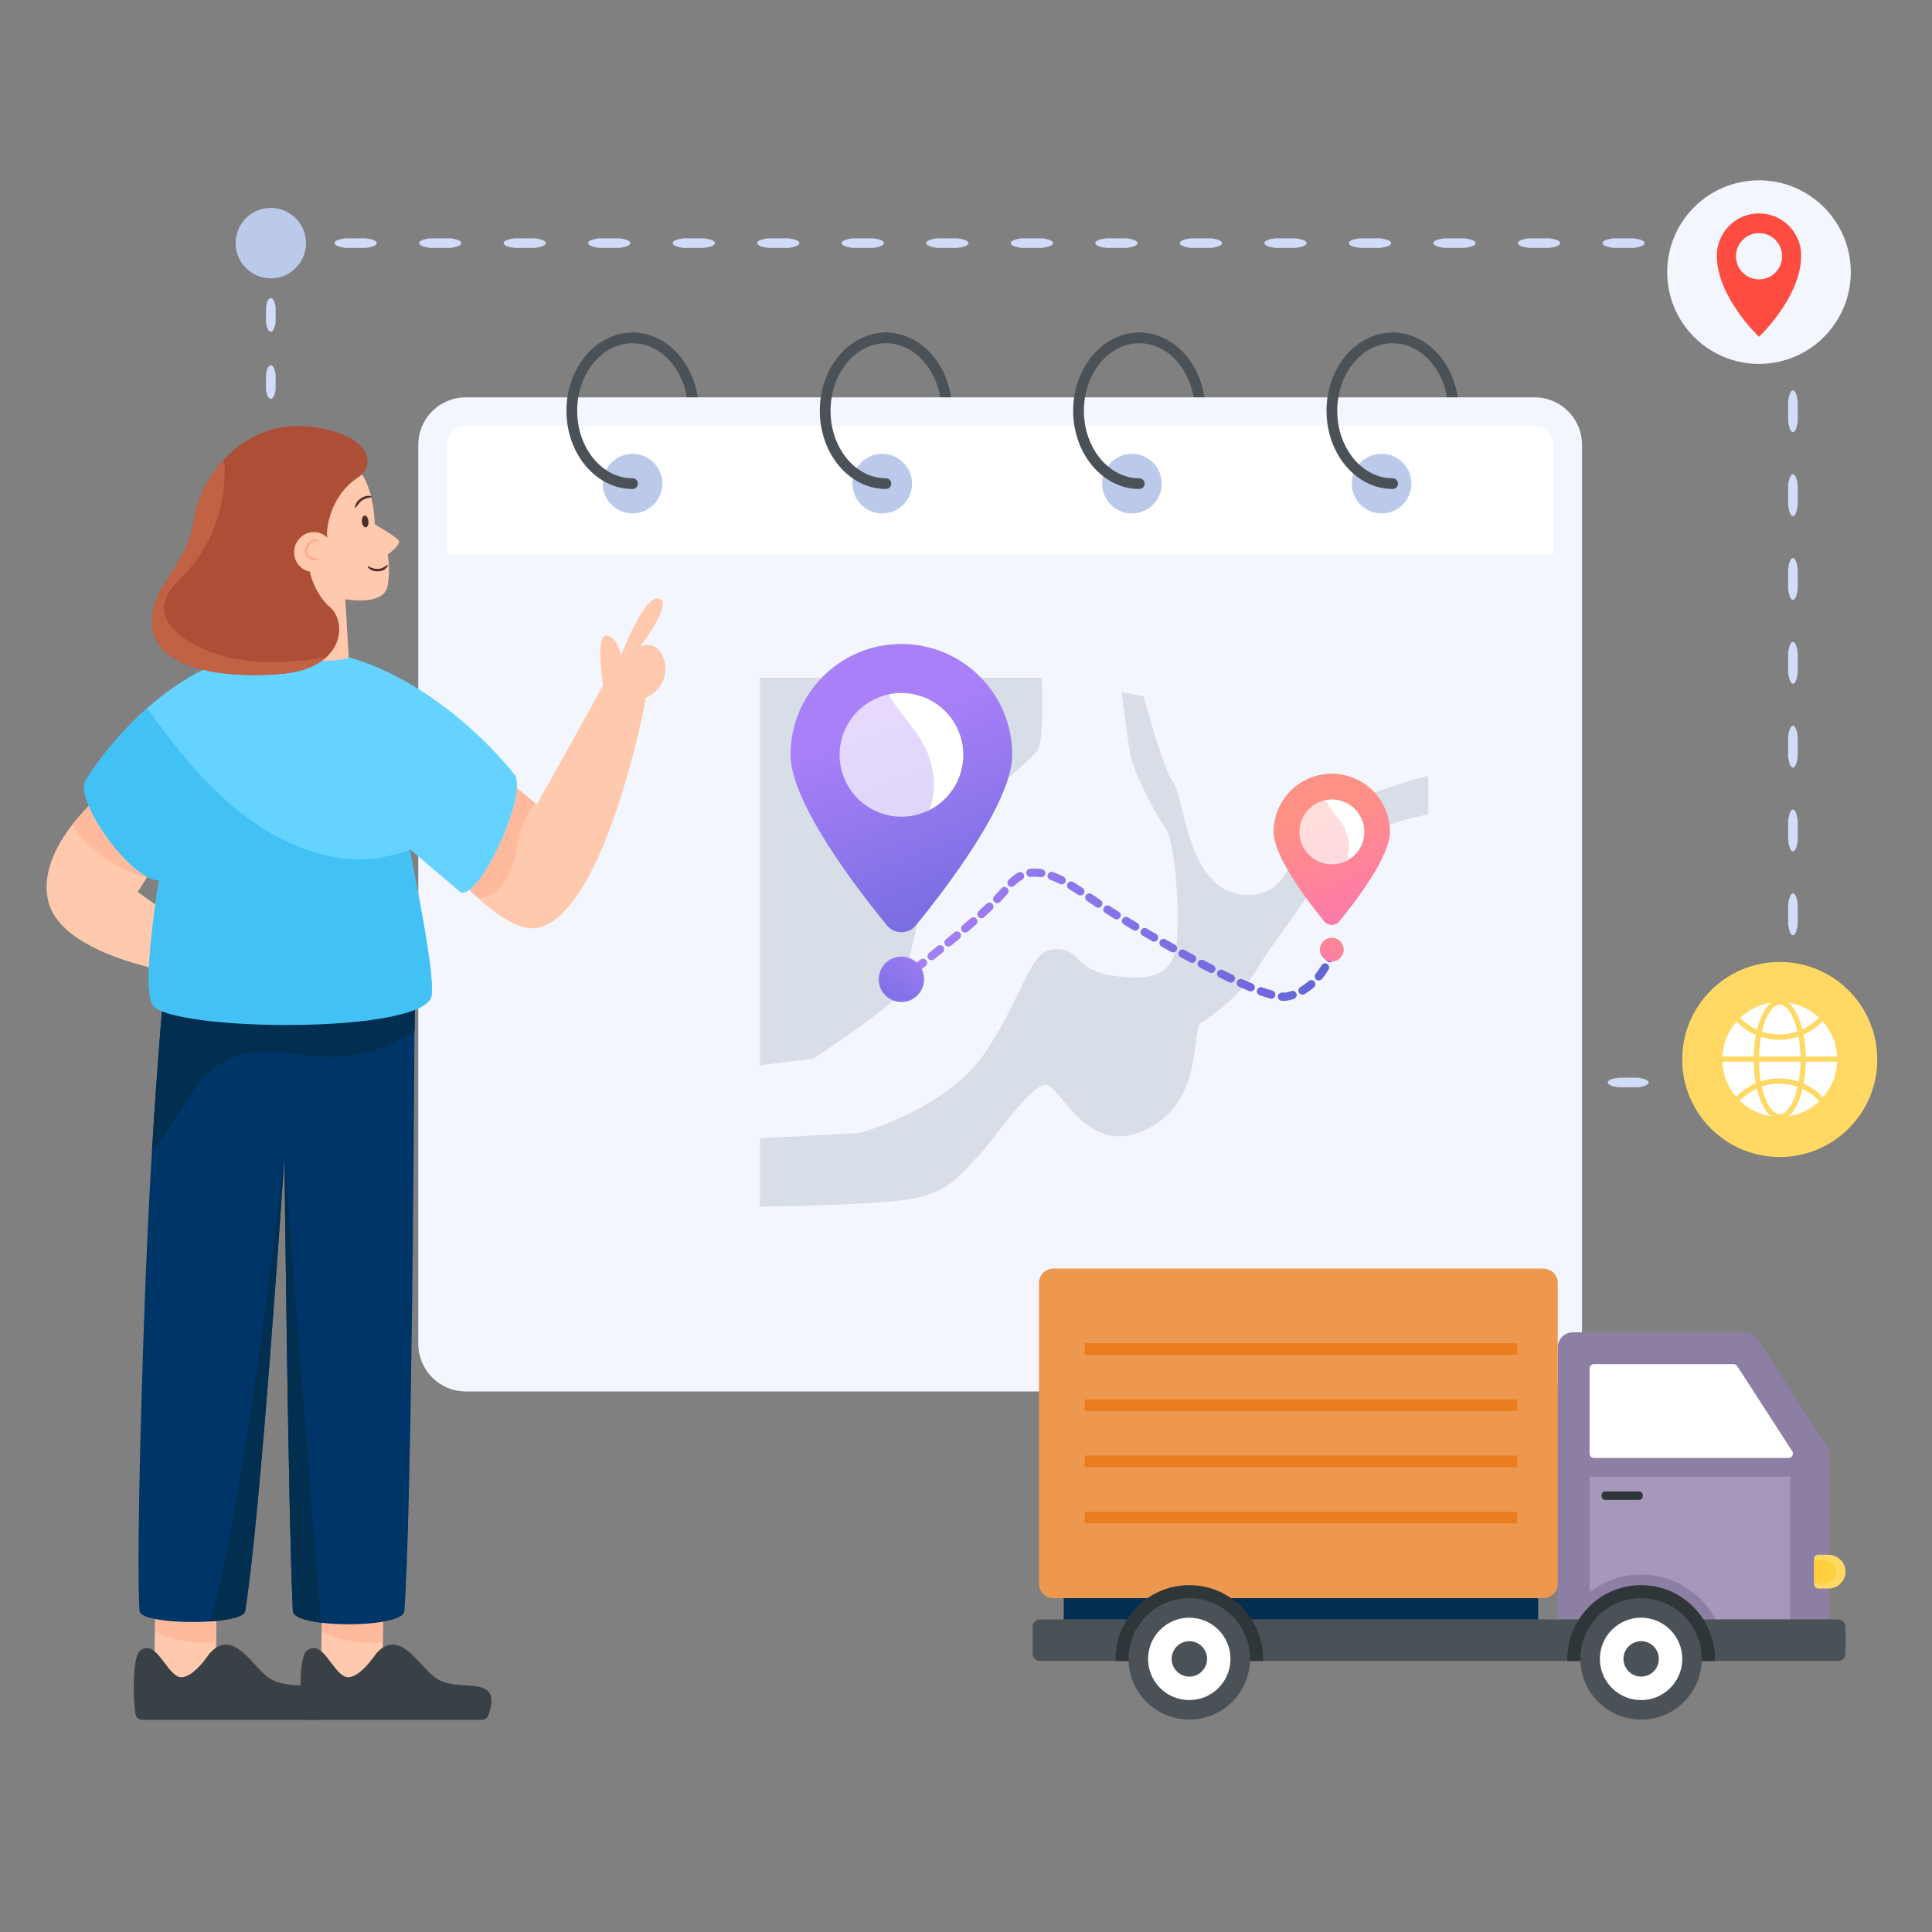 <svg width="150" height="150" viewBox="0 0 150 150" fill="none" xmlns="http://www.w3.org/2000/svg">
<rect x="0" y="0" width="150" height="150" fill="#808080" stroke="none"/>
<path d="M121.644 84.048C121.644 84.208 121.495 84.352 121.194 84.418H120.429C120.128 84.352 119.979 84.208 119.979 84.044C119.979 83.881 120.128 83.741 120.429 83.671H121.194C121.495 83.741 121.644 83.881 121.644 84.048Z" fill="#D1DCF8"/>
<path d="M128.002 84.048C128.002 84.208 127.717 84.352 127.142 84.418H125.682C125.107 84.352 124.823 84.208 124.823 84.044C124.823 83.881 125.107 83.741 125.682 83.671H127.142C127.717 83.741 128.002 83.881 128.002 84.048Z" fill="#D1DCF8"/>
<path d="M134.359 84.048C134.359 84.208 134.075 84.352 133.5 84.418H132.039C131.464 84.352 131.18 84.208 131.18 84.044C131.18 83.881 131.464 83.741 132.039 83.671H133.5C134.075 83.741 134.359 83.881 134.359 84.048Z" fill="#D1DCF8"/>
<path d="M139.207 82.379C139.366 82.379 139.51 82.677 139.577 83.279V84.418H138.437C137.835 84.352 137.537 84.208 137.537 84.045C137.537 83.881 137.835 83.741 138.437 83.671H138.83V83.279C138.9 82.677 139.04 82.379 139.207 82.379Z" fill="#D1DCF8"/>
<path d="M139.207 75.869C139.366 75.869 139.51 76.16 139.577 76.749V78.245C139.51 78.833 139.366 79.124 139.203 79.124C139.04 79.124 138.9 78.833 138.83 78.245V76.749C138.9 76.16 139.04 75.869 139.207 75.869Z" fill="#D1DCF8"/>
<path d="M139.207 69.36C139.366 69.36 139.51 69.651 139.577 70.24V71.736C139.51 72.324 139.366 72.615 139.203 72.615C139.04 72.615 138.9 72.324 138.83 71.736V70.24C138.9 69.651 139.04 69.36 139.207 69.36Z" fill="#D1DCF8"/>
<path d="M139.207 62.851C139.366 62.851 139.51 63.142 139.577 63.73V65.226C139.51 65.814 139.366 66.105 139.203 66.105C139.04 66.105 138.9 65.814 138.83 65.226V63.73C138.9 63.142 139.04 62.851 139.207 62.851Z" fill="#D1DCF8"/>
<path d="M139.207 56.342C139.366 56.342 139.51 56.633 139.577 57.221V58.717C139.51 59.305 139.366 59.596 139.203 59.596C139.04 59.596 138.9 59.305 138.83 58.717V57.221C138.9 56.633 139.04 56.342 139.207 56.342Z" fill="#D1DCF8"/>
<path d="M139.207 49.833C139.366 49.833 139.51 50.124 139.577 50.712V52.208C139.51 52.796 139.366 53.087 139.203 53.087C139.04 53.087 138.9 52.796 138.83 52.208V50.712C138.9 50.124 139.04 49.833 139.207 49.833Z" fill="#D1DCF8"/>
<path d="M139.207 43.323C139.366 43.323 139.51 43.614 139.577 44.203V45.699C139.51 46.287 139.366 46.578 139.203 46.578C139.04 46.578 138.9 46.287 138.83 45.699V44.203C138.9 43.614 139.04 43.323 139.207 43.323Z" fill="#D1DCF8"/>
<path d="M139.207 36.814C139.366 36.814 139.51 37.105 139.577 37.694V39.19C139.51 39.778 139.366 40.069 139.203 40.069C139.04 40.069 138.9 39.778 138.83 39.19V37.694C138.9 37.105 139.04 36.814 139.207 36.814Z" fill="#D1DCF8"/>
<path d="M139.207 30.305C139.366 30.305 139.51 30.596 139.577 31.184V32.68C139.51 33.268 139.366 33.559 139.203 33.559C139.04 33.559 138.9 33.268 138.83 32.68V31.184C138.9 30.596 139.04 30.305 139.207 30.305Z" fill="#D1DCF8"/>
<path d="M139.207 23.796C139.366 23.796 139.51 24.087 139.577 24.675V26.171C139.51 26.759 139.366 27.05 139.203 27.05C139.04 27.05 138.9 26.759 138.83 26.171V24.675C138.9 24.087 139.04 23.796 139.207 23.796Z" fill="#D1DCF8"/>
<path d="M137.537 18.871C137.537 18.712 137.835 18.568 138.438 18.502H139.577V19.641C139.51 20.243 139.366 20.541 139.203 20.541C139.04 20.541 138.9 20.243 138.83 19.641V19.249H138.438C137.835 19.179 137.537 19.039 137.537 18.871Z" fill="#D1DCF8"/>
<path d="M130.975 18.871C130.975 18.712 131.268 18.568 131.862 18.502H133.37C133.963 18.568 134.256 18.712 134.256 18.875C134.256 19.039 133.963 19.179 133.37 19.249H131.862C131.268 19.179 130.975 19.039 130.975 18.871Z" fill="#D1DCF8"/>
<path d="M124.412 18.871C124.412 18.712 124.706 18.568 125.299 18.502H126.807C127.4 18.568 127.694 18.712 127.694 18.875C127.694 19.039 127.4 19.179 126.807 19.249H125.299C124.706 19.179 124.412 19.039 124.412 18.871Z" fill="#D1DCF8"/>
<path d="M117.85 18.871C117.85 18.712 118.143 18.568 118.737 18.502H120.245C120.838 18.568 121.131 18.712 121.131 18.875C121.131 19.039 120.838 19.179 120.245 19.249H118.737C118.143 19.179 117.85 19.039 117.85 18.871Z" fill="#D1DCF8"/>
<path d="M111.287 18.871C111.287 18.712 111.581 18.568 112.174 18.502H113.682C114.275 18.568 114.568 18.712 114.568 18.875C114.568 19.039 114.275 19.179 113.682 19.249H112.174C111.581 19.179 111.287 19.039 111.287 18.871Z" fill="#D1DCF8"/>
<path d="M104.724 18.871C104.724 18.712 105.018 18.568 105.611 18.502H107.119C107.712 18.568 108.006 18.712 108.006 18.875C108.006 19.039 107.712 19.179 107.119 19.249H105.611C105.018 19.179 104.724 19.039 104.724 18.871Z" fill="#D1DCF8"/>
<path d="M98.162 18.871C98.162 18.712 98.455 18.568 99.049 18.502H100.557C101.15 18.568 101.443 18.712 101.443 18.875C101.443 19.039 101.15 19.179 100.557 19.249H99.049C98.455 19.179 98.162 19.039 98.162 18.871Z" fill="#D1DCF8"/>
<path d="M91.599 18.871C91.599 18.712 91.893 18.568 92.486 18.502H93.994C94.587 18.568 94.881 18.712 94.881 18.875C94.881 19.039 94.587 19.179 93.994 19.249H92.486C91.893 19.179 91.599 19.039 91.599 18.871Z" fill="#D1DCF8"/>
<path d="M85.037 18.871C85.037 18.712 85.33 18.568 85.924 18.502H87.432C88.025 18.568 88.318 18.712 88.318 18.875C88.318 19.039 88.025 19.179 87.432 19.249H85.924C85.33 19.179 85.037 19.039 85.037 18.871Z" fill="#D1DCF8"/>
<path d="M78.474 18.871C78.474 18.712 78.767 18.568 79.361 18.502H80.869C81.462 18.568 81.755 18.712 81.755 18.875C81.755 19.039 81.462 19.179 80.869 19.249H79.361C78.767 19.179 78.474 19.039 78.474 18.871Z" fill="#D1DCF8"/>
<path d="M71.911 18.871C71.911 18.712 72.205 18.568 72.798 18.502H74.306C74.899 18.568 75.193 18.712 75.193 18.875C75.193 19.039 74.899 19.179 74.306 19.249H72.798C72.205 19.179 71.911 19.039 71.911 18.871Z" fill="#D1DCF8"/>
<path d="M65.349 18.871C65.349 18.712 65.642 18.568 66.236 18.502H67.744C68.337 18.568 68.63 18.712 68.63 18.875C68.63 19.039 68.337 19.179 67.744 19.249H66.236C65.642 19.179 65.349 19.039 65.349 18.871Z" fill="#D1DCF8"/>
<path d="M58.786 18.871C58.786 18.712 59.08 18.568 59.673 18.502H61.181C61.774 18.568 62.068 18.712 62.068 18.875C62.068 19.039 61.774 19.179 61.181 19.249H59.673C59.08 19.179 58.786 19.039 58.786 18.871Z" fill="#D1DCF8"/>
<path d="M52.224 18.871C52.224 18.712 52.517 18.568 53.111 18.502H54.619C55.211 18.568 55.505 18.712 55.505 18.875C55.505 19.039 55.211 19.179 54.619 19.249H53.111C52.517 19.179 52.224 19.039 52.224 18.871Z" fill="#D1DCF8"/>
<path d="M45.661 18.871C45.661 18.712 45.954 18.568 46.548 18.502H48.056C48.649 18.568 48.942 18.712 48.942 18.875C48.942 19.039 48.649 19.179 48.056 19.249H46.548C45.954 19.179 45.661 19.039 45.661 18.871Z" fill="#D1DCF8"/>
<path d="M39.098 18.871C39.098 18.712 39.392 18.568 39.985 18.502H41.493C42.086 18.568 42.38 18.712 42.38 18.875C42.38 19.039 42.086 19.179 41.493 19.249H39.985C39.392 19.179 39.098 19.039 39.098 18.871Z" fill="#D1DCF8"/>
<path d="M32.536 18.871C32.536 18.712 32.829 18.568 33.423 18.502H34.931C35.524 18.568 35.817 18.712 35.817 18.875C35.817 19.039 35.524 19.179 34.931 19.249H33.423C32.829 19.179 32.536 19.039 32.536 18.871Z" fill="#D1DCF8"/>
<path d="M25.973 18.871C25.973 18.712 26.267 18.568 26.86 18.502H28.368C28.961 18.568 29.255 18.712 29.255 18.875C29.255 19.039 28.961 19.179 28.368 19.249H26.86C26.267 19.179 25.973 19.039 25.973 18.871Z" fill="#D1DCF8"/>
<path d="M21.022 20.541C20.863 20.541 20.719 20.243 20.653 19.641V18.502H21.792C22.394 18.568 22.692 18.712 22.692 18.875C22.692 19.039 22.394 19.179 21.792 19.249H21.4V19.641C21.33 20.243 21.19 20.541 21.022 20.541Z" fill="#D1DCF8"/>
<path d="M21.022 25.753C20.863 25.753 20.719 25.52 20.653 25.048V23.851C20.719 23.38 20.863 23.147 21.026 23.147C21.19 23.147 21.33 23.38 21.4 23.851V25.048C21.33 25.52 21.189 25.753 21.022 25.753Z" fill="#D1DCF8"/>
<path d="M21.022 30.965C20.863 30.965 20.719 30.732 20.653 30.26V29.063C20.719 28.592 20.863 28.359 21.026 28.359C21.19 28.359 21.33 28.592 21.4 29.063V30.26C21.33 30.732 21.189 30.965 21.022 30.965Z" fill="#D1DCF8"/>
<path d="M21.022 35.236C20.863 35.236 20.719 35.087 20.653 34.786V34.02C20.719 33.719 20.863 33.57 21.026 33.57C21.19 33.57 21.33 33.719 21.4 34.02V34.786C21.33 35.087 21.189 35.236 21.022 35.236Z" fill="#D1DCF8"/>
<path d="M53.828 32.308C53.598 32.308 53.412 32.121 53.412 31.891C53.412 29.001 51.483 26.65 49.112 26.65C48.882 26.65 48.695 26.463 48.695 26.233C48.695 26.003 48.882 25.817 49.112 25.817C51.942 25.817 54.245 28.542 54.245 31.891C54.245 32.121 54.058 32.308 53.828 32.308Z" fill="#4A5258"/>
<path d="M73.499 32.308C73.269 32.308 73.082 32.121 73.082 31.891C73.082 29.001 71.153 26.65 68.782 26.65C68.552 26.65 68.366 26.463 68.366 26.233C68.366 26.003 68.552 25.817 68.782 25.817C71.612 25.817 73.915 28.542 73.915 31.891C73.915 32.121 73.729 32.308 73.499 32.308Z" fill="#4A5258"/>
<path d="M93.169 32.308C92.939 32.308 92.753 32.121 92.753 31.891C92.753 29.001 90.824 26.65 88.453 26.65C88.223 26.65 88.036 26.463 88.036 26.233C88.036 26.003 88.223 25.817 88.453 25.817C91.283 25.817 93.586 28.542 93.586 31.891C93.586 32.121 93.399 32.308 93.169 32.308Z" fill="#4A5258"/>
<path d="M112.84 32.308C112.61 32.308 112.423 32.121 112.423 31.891C112.423 29.001 110.494 26.65 108.123 26.65C107.893 26.65 107.707 26.463 107.707 26.233C107.707 26.003 107.893 25.817 108.123 25.817C110.953 25.817 113.256 28.542 113.256 31.891C113.256 32.121 113.069 32.308 112.84 32.308Z" fill="#4A5258"/>
<path d="M122.829 34.538V104.335C122.829 106.375 121.18 108.03 119.141 108.03H36.164C34.125 108.03 32.476 106.375 32.476 104.335V34.538C32.476 32.498 34.125 30.85 36.164 30.85H119.141C121.18 30.85 122.829 32.498 122.829 34.538Z" fill="#F3F6FD"/>
<path d="M120.631 43.023V34.538C120.631 33.716 119.962 33.048 119.141 33.048H36.164C35.343 33.048 34.675 33.716 34.675 34.538V43.023H120.631Z" fill="white"/>
<path d="M49.112 39.863C50.389 39.863 51.425 38.827 51.425 37.549C51.425 36.272 50.389 35.236 49.112 35.236C47.834 35.236 46.799 36.272 46.799 37.549C46.799 38.827 47.834 39.863 49.112 39.863Z" fill="#BBCAEA"/>
<path d="M68.497 39.863C69.775 39.863 70.811 38.827 70.811 37.549C70.811 36.272 69.775 35.236 68.497 35.236C67.22 35.236 66.184 36.272 66.184 37.549C66.184 38.827 67.22 39.863 68.497 39.863Z" fill="#BBCAEA"/>
<path d="M87.883 39.863C89.16 39.863 90.196 38.827 90.196 37.549C90.196 36.272 89.16 35.236 87.883 35.236C86.605 35.236 85.569 36.272 85.569 37.549C85.569 38.827 86.605 39.863 87.883 39.863Z" fill="#BBCAEA"/>
<path d="M107.268 39.863C108.546 39.863 109.581 38.827 109.581 37.549C109.581 36.272 108.546 35.236 107.268 35.236C105.99 35.236 104.955 36.272 104.955 37.549C104.955 38.827 105.99 39.863 107.268 39.863Z" fill="#BBCAEA"/>
<path d="M49.112 37.965C46.281 37.965 43.979 35.241 43.979 31.891C43.979 28.542 46.281 25.817 49.112 25.817C49.342 25.817 49.528 26.003 49.528 26.233C49.528 26.463 49.342 26.65 49.112 26.65C46.741 26.65 44.812 29.001 44.812 31.891C44.812 34.781 46.741 37.133 49.112 37.133C49.342 37.133 49.528 37.319 49.528 37.549C49.528 37.779 49.342 37.965 49.112 37.965Z" fill="#4A5258"/>
<path d="M68.782 37.965C65.952 37.965 63.65 35.241 63.65 31.891C63.65 28.542 65.952 25.817 68.782 25.817C69.012 25.817 69.198 26.003 69.198 26.233C69.198 26.463 69.012 26.65 68.782 26.65C66.411 26.65 64.482 29.001 64.482 31.891C64.482 34.781 66.411 37.133 68.782 37.133C69.012 37.133 69.198 37.319 69.198 37.549C69.198 37.779 69.012 37.965 68.782 37.965Z" fill="#4A5258"/>
<path d="M88.453 37.965C85.622 37.965 83.32 35.241 83.32 31.891C83.32 28.542 85.622 25.817 88.453 25.817C88.682 25.817 88.869 26.003 88.869 26.233C88.869 26.463 88.682 26.65 88.453 26.65C86.082 26.65 84.153 29.001 84.153 31.891C84.153 34.781 86.082 37.133 88.453 37.133C88.682 37.133 88.869 37.319 88.869 37.549C88.869 37.779 88.682 37.965 88.453 37.965Z" fill="#4A5258"/>
<path d="M108.123 37.965C105.293 37.965 102.991 35.241 102.991 31.891C102.991 28.542 105.293 25.817 108.123 25.817C108.353 25.817 108.539 26.003 108.539 26.233C108.539 26.463 108.353 26.65 108.123 26.65C105.752 26.65 103.823 29.001 103.823 31.891C103.823 34.781 105.752 37.133 108.123 37.133C108.353 37.133 108.539 37.319 108.539 37.549C108.539 37.779 108.353 37.965 108.123 37.965Z" fill="#4A5258"/>
<path d="M12.001 129.757L14.974 131.798L16.703 131.037C16.703 131.037 16.747 129.61 16.781 127.493C16.799 125.893 16.824 124.467 16.824 124.38C16.824 124.164 12.381 124.423 12.173 124.493C12.087 124.519 12.044 125.495 12.026 126.671C11.983 128.418 12.001 129.602 12.001 129.757Z" fill="#FEC9AC"/>
<g opacity="0.5">
<path d="M12.026 126.671C13.358 127.302 14.836 127.605 16.306 127.536C16.461 127.527 16.626 127.518 16.781 127.492C16.798 125.893 16.824 124.467 16.824 124.38C16.824 124.164 12.381 124.423 12.173 124.493C12.087 124.519 12.044 125.495 12.026 126.671Z" fill="#FFAB90"/>
</g>
<path d="M10.514 133.073C10.554 133.341 10.788 133.53 11.062 133.53H24.454C24.689 133.53 24.894 133.387 24.98 133.17C25.18 132.627 25.448 131.622 24.826 131.193C23.957 130.599 22.118 131.148 20.849 130.251C19.587 129.359 18.073 126.325 16.256 128.388C16.256 128.388 14.793 130.628 13.799 130.153C12.805 129.679 12.062 127.228 10.868 128.165C10.268 128.639 10.319 131.919 10.514 133.073Z" fill="#3A4146"/>
<path d="M24.944 129.757L27.918 131.798L29.647 131.037C29.647 131.037 29.69 129.61 29.725 127.493C29.742 125.893 29.768 124.467 29.768 124.38C29.768 124.164 25.324 124.423 25.117 124.493C25.03 124.519 24.987 125.495 24.97 126.671C24.927 128.418 24.944 129.602 24.944 129.757Z" fill="#FEC9AC"/>
<g opacity="0.5">
<path d="M24.97 126.671C26.301 127.302 27.779 127.605 29.249 127.536C29.405 127.527 29.569 127.518 29.725 127.492C29.742 125.893 29.768 124.467 29.768 124.38C29.768 124.164 25.324 124.423 25.117 124.493C25.03 124.519 24.987 125.495 24.97 126.671Z" fill="#FFAB90"/>
</g>
<path d="M23.457 133.073C23.497 133.341 23.731 133.53 24.006 133.53H37.398C37.632 133.53 37.838 133.387 37.923 133.17C38.123 132.627 38.392 131.622 37.769 131.193C36.901 130.599 35.061 131.148 33.793 130.251C32.53 129.359 31.016 126.325 29.199 128.388C29.199 128.388 27.736 130.628 26.742 130.153C25.748 129.679 25.006 127.228 23.811 128.165C23.212 128.639 23.263 131.919 23.457 133.073Z" fill="#3A4146"/>
<path d="M13.194 71.027V75.446C13.194 75.446 4.92 74.112 3.792 70.126C3.227 68.154 4.129 66.139 5.191 64.6C5.36 64.366 5.529 64.138 5.697 63.926V63.919C6.635 62.724 7.529 61.955 7.529 61.955L9.801 63.611C9.801 63.611 12.373 66.176 12.102 66.857C11.985 67.158 11.699 67.649 11.421 68.103C11.054 68.704 10.688 69.246 10.688 69.246L13.194 71.027Z" fill="#FEC9AC"/>
<g opacity="0.5">
<path d="M12.102 66.857C11.985 67.158 11.699 67.649 11.421 68.103C9.816 68.059 5.697 65.135 5.697 63.926V63.919C6.635 62.724 7.529 61.955 7.529 61.955L9.801 63.611C9.801 63.611 12.373 66.176 12.102 66.857Z" fill="#FFAB90"/>
</g>
<path d="M50.159 54.157C50.159 54.157 49.55 57.448 48.407 61.207C47 65.846 44.78 71.203 41.885 72.01C40.449 72.405 38.492 70.984 37.136 69.752C36.191 68.902 35.531 68.14 35.531 68.14L39.012 62.175L39.76 60.885C39.906 60.98 41.093 61.977 41.519 62.336C41.614 62.417 41.672 62.468 41.672 62.468C41.672 62.468 46.81 53.307 46.81 53.19C46.81 53.073 46.194 49.225 47.103 49.343C48.019 49.46 48.195 50.955 48.195 50.955C48.195 50.955 49.983 46.169 51.155 46.463C52.299 46.748 49.829 50.046 49.697 50.215C51.507 49.291 52.819 52.926 50.159 54.157Z" fill="#FEC9AC"/>
<g opacity="0.5">
<path d="M41.519 62.336C41.394 62.621 41.167 62.878 41.013 63.142C40.778 63.545 40.61 63.985 40.478 64.432C40.251 65.194 40.126 65.985 39.921 66.755C39.708 67.524 39.393 68.294 38.858 68.88C38.411 69.364 37.781 69.716 37.136 69.752C36.191 68.902 35.531 68.14 35.531 68.14L39.012 62.175L39.76 60.885C39.906 60.98 41.093 61.977 41.519 62.336Z" fill="#FFAB90"/>
</g>
<path d="M35.766 69.283L31.801 65.912C31.801 65.912 31.808 65.934 31.816 65.978C31.97 66.96 33.75 75.248 33.516 77.256C33.171 80.327 13.377 80.107 11.882 78.055C10.922 76.736 12.351 68.33 12.351 68.33C10.27 68.477 5.66 62.101 6.672 60.548C6.672 60.548 8.379 57.682 11.421 54.985C13.934 52.765 17.357 50.654 21.475 50.39C31.991 49.702 39.877 60.064 39.877 60.064C41.189 61.295 37.246 69.877 35.766 69.283Z" fill="#64D3FF"/>
<path d="M32.197 77.579C32.197 77.579 32.197 78.444 32.182 79.924C29.009 81.793 16.411 81.742 12.417 80.474C12.6 78.209 12.754 76.663 12.864 76.231C13.465 73.761 32.197 77.579 32.197 77.579Z" fill="#022E4F"/>
<path d="M32.197 77.579C32.197 77.579 32.197 78.443 32.182 79.924V80.019C32.138 87.538 31.955 117.228 31.398 125.062C31.398 126 27.492 126.308 24.927 125.985C23.666 125.831 22.736 125.516 22.736 125.062C22.377 117.433 22.084 89.905 22.084 89.905C22.084 89.905 22.084 89.927 22.076 89.964C22.076 89.971 22.076 89.971 22.076 89.978C21.974 91.283 20.244 117.623 19.035 125.062C19.035 125.509 17.804 125.787 16.301 125.89C13.919 126.044 10.834 125.773 10.834 125.062C10.534 120.958 11.149 99.615 11.802 89.311C12.007 85.933 12.227 82.855 12.417 80.473C12.601 78.209 12.754 76.663 12.864 76.23C13.465 73.761 32.197 77.579 32.197 77.579Z" fill="#003567"/>
<path d="M32.197 77.579C32.197 77.579 32.197 78.444 32.182 79.924V80.019C30.313 81.309 28.063 82.049 25.799 82.056C23.043 82.056 20.112 81.075 17.628 82.276C14.857 83.61 13.876 87.062 11.802 89.312C12.007 85.933 12.227 82.855 12.417 80.474C12.6 78.209 12.754 76.663 12.864 76.23C13.465 73.761 32.197 77.579 32.197 77.579Z" fill="#022E4F"/>
<path d="M22.076 89.978C21.973 91.283 20.244 117.624 19.035 125.062C19.035 125.509 17.803 125.787 16.301 125.89C18.888 117.697 21.871 91.312 22.076 89.978Z" fill="#022E4F"/>
<path d="M24.927 125.985C23.666 125.832 22.736 125.516 22.736 125.062C22.377 117.433 22.083 89.905 22.083 89.905C22.083 89.905 24.223 117.572 24.927 125.985Z" fill="#022E4F"/>
<path d="M27.077 51.016L26.809 46.521C26.809 46.521 29.793 47.088 30.09 45.5C30.349 44.116 30.09 43.07 30.09 43.07C30.09 43.07 31.159 42.293 30.965 41.977C30.77 41.661 29.094 40.713 29.094 40.713C29.094 40.713 29.094 35.173 25.57 35.635C22.047 36.096 21.026 42.949 21.026 42.949L21.828 46.351L21.537 51.016C21.537 51.418 27.077 51.418 27.077 51.016Z" fill="#FEC9AC"/>
<path d="M27.8 37.067C27.287 37.397 26.884 37.793 26.554 38.218C25.396 39.735 25.286 41.589 25.447 41.809C25.652 42.095 24.055 44.396 24.055 44.396C24.055 44.396 24.392 46.096 25.645 47.166C26.173 47.62 26.48 48.544 26.261 49.489C26.136 50.024 25.85 50.566 25.33 51.028C24.612 51.695 23.447 52.2 21.702 52.332C16.506 52.721 12.043 51.658 11.809 48.566C11.575 45.48 14.484 44.205 15.056 40.395C15.297 38.76 16.089 37.089 17.298 35.763C17.591 35.44 17.906 35.14 18.243 34.861C19.768 33.608 21.754 32.868 24.011 33.124C26.979 33.454 28.276 34.524 28.496 35.514C28.635 36.129 28.349 36.715 27.8 37.067Z" fill="#AD4F36"/>
<path d="M30.107 43.871C30.136 43.885 30.089 44.075 29.783 44.255C29.512 44.387 29.197 44.382 28.924 44.302C28.585 44.185 28.52 43.969 28.556 43.96C28.594 43.933 28.689 44.058 28.976 44.122C29.219 44.194 29.481 44.194 29.701 44.087C29.968 43.969 30.07 43.841 30.107 43.871Z" fill="#4F2D2B"/>
<path d="M28.6 40.414C28.638 40.665 28.558 40.902 28.421 40.941C28.285 40.981 28.143 40.809 28.106 40.558C28.068 40.306 28.148 40.07 28.285 40.03C28.421 39.99 28.562 40.162 28.6 40.414Z" fill="#4F2D2B"/>
<path d="M27.595 39.422C27.563 39.417 27.541 39.239 27.725 38.962C27.894 38.742 28.14 38.581 28.409 38.514C28.735 38.456 28.89 38.546 28.882 38.578C28.876 38.625 28.723 38.614 28.455 38.695C28.225 38.753 28.017 38.888 27.873 39.077C27.691 39.291 27.641 39.435 27.595 39.422Z" fill="#4F2D2B"/>
<path d="M33.516 77.257C33.171 80.327 13.377 80.107 11.882 78.055C10.922 76.736 12.351 68.33 12.351 68.33C10.27 68.477 5.66 62.101 6.672 60.548C6.672 60.548 8.379 57.682 11.421 54.985C12.938 57.103 14.521 59.184 16.36 61.024C18.449 63.12 20.896 64.908 23.674 65.927C26.451 66.938 29.031 66.997 31.816 65.978C31.97 66.96 33.75 75.249 33.516 77.257Z" fill="#42C1F4"/>
<path d="M25.842 43.139C26 42.297 25.461 41.49 24.639 41.336C23.816 41.182 23.022 41.741 22.865 42.583C22.707 43.425 23.246 44.232 24.068 44.386C24.891 44.54 25.685 43.982 25.842 43.139Z" fill="#FEC9AC"/>
<path d="M25.33 51.028C24.612 51.695 23.447 52.201 21.702 52.332C16.506 52.721 12.043 51.658 11.809 48.566C11.575 45.48 14.484 44.205 15.056 40.395C15.297 38.76 16.089 37.09 17.298 35.763C17.562 36.166 17.415 37.075 17.401 37.449C17.305 39.083 16.851 40.702 16.081 42.153C15.642 42.982 15.092 43.758 14.454 44.447C13.685 45.261 12.732 46.111 12.732 47.232C12.74 48.243 13.553 49.071 14.396 49.628C16.287 50.874 18.588 51.373 20.845 51.409C22.347 51.431 23.842 51.27 25.33 51.028Z" fill="#C16244"/>
<path d="M24.815 43.337C24.825 43.351 24.784 43.417 24.647 43.471C24.517 43.523 24.264 43.544 24.012 43.374C23.815 43.234 23.643 42.994 23.669 42.719C23.696 42.456 23.838 42.247 24.003 42.071C24.211 41.855 24.496 41.838 24.626 41.914C24.766 41.985 24.78 42.076 24.765 42.081C24.747 42.096 24.702 42.043 24.589 42.019C24.477 41.993 24.298 42.019 24.135 42.203C23.993 42.351 23.872 42.543 23.856 42.734C23.834 42.923 23.958 43.104 24.121 43.222C24.311 43.368 24.502 43.377 24.62 43.363C24.741 43.347 24.802 43.318 24.815 43.337Z" fill="#FFAB90"/>
<path d="M120.944 104.614V125.734H142.022V112.911C142.022 112.684 141.956 112.466 141.833 112.273L136.467 103.977C136.253 103.643 135.882 103.442 135.483 103.442H122.117C121.467 103.442 120.944 103.964 120.944 104.614Z" fill="#8D7EA3"/>
<path d="M138.989 114.65V125.734H133.202C132.102 123.662 129.926 122.25 127.414 122.25C125.907 122.25 124.52 122.76 123.414 123.615V114.65L138.989 114.65Z" fill="#A698BB"/>
<path d="M123.413 112.854V106.253C123.413 106.064 123.566 105.911 123.756 105.911H134.591C134.707 105.911 134.815 105.97 134.879 106.067L139.148 112.668C139.295 112.896 139.132 113.196 138.86 113.196H123.756C123.566 113.196 123.413 113.043 123.413 112.854Z" fill="white"/>
<path d="M141.971 123.332H141.169C140.991 123.332 140.846 123.187 140.846 123.003V121.036C140.846 120.851 140.991 120.707 141.169 120.707H141.899C142.557 120.707 143.162 121.148 143.267 121.792C143.406 122.615 142.767 123.332 141.971 123.332Z" fill="#FFD964"/>
<path d="M141.629 122.948H141.071C140.947 122.948 140.846 122.848 140.846 122.719V121.35C140.846 121.222 140.947 121.121 141.071 121.121H141.579C142.037 121.121 142.458 121.428 142.531 121.877C142.628 122.449 142.183 122.948 141.629 122.948Z" fill="#FFCF3D"/>
<path d="M80.171 126.314V128.376C80.171 128.697 80.43 128.956 80.747 128.956H142.705C143.026 128.956 143.286 128.697 143.286 128.376V126.314C143.286 125.993 143.026 125.734 142.705 125.734H80.747C80.43 125.734 80.171 125.993 80.171 126.314Z" fill="#4A5258"/>
<path d="M121.685 128.799C121.685 128.852 121.685 128.906 121.689 128.959H133.142C133.146 128.906 133.146 128.852 133.146 128.799C133.146 127.671 132.821 126.622 132.253 125.737C131.24 124.132 129.45 123.07 127.413 123.07C125.376 123.07 123.59 124.132 122.578 125.737C122.01 126.622 121.685 127.671 121.685 128.799Z" fill="#2E363A"/>
<path d="M130.747 132.13C132.588 130.289 132.588 127.303 130.747 125.462C128.906 123.621 125.92 123.621 124.079 125.462C122.237 127.303 122.237 130.289 124.079 132.13C125.92 133.972 128.906 133.972 130.747 132.13Z" fill="#4A5258"/>
<path d="M82.588 125.734H119.419V124.082H82.588V125.734Z" fill="#022E4F"/>
<path d="M80.665 99.612V122.96C80.665 123.579 81.166 124.08 81.785 124.08H119.821C120.443 124.08 120.944 123.579 120.944 122.96V99.612C120.944 98.994 120.443 98.492 119.821 98.492H81.785C81.166 98.492 80.665 98.994 80.665 99.612Z" fill="#EE984F"/>
<path d="M84.21 105.2H117.796V104.292H84.21V105.2Z" fill="#EA7D20"/>
<path d="M84.21 109.56H117.796V108.652H84.21V109.56Z" fill="#EA7D20"/>
<path d="M84.21 113.92H117.796V113.012H84.21V113.92Z" fill="#EA7D20"/>
<path d="M84.21 118.28H117.796V117.372H84.21V118.28Z" fill="#EA7D20"/>
<path d="M124.623 116.451H127.263C127.415 116.451 127.539 116.327 127.539 116.174V116.072C127.539 115.92 127.415 115.796 127.263 115.796H124.623C124.471 115.796 124.347 115.92 124.347 116.072V116.174C124.347 116.327 124.471 116.451 124.623 116.451Z" fill="#2E363A"/>
<path d="M129.675 131.058C130.924 129.809 130.924 127.784 129.675 126.535C128.426 125.285 126.4 125.285 125.151 126.535C123.902 127.784 123.902 129.809 125.151 131.058C126.4 132.307 128.426 132.307 129.675 131.058Z" fill="white"/>
<path d="M128.69 129.322C128.98 128.621 128.647 127.817 127.946 127.526C127.245 127.236 126.441 127.569 126.15 128.27C125.86 128.971 126.193 129.775 126.894 130.066C127.595 130.356 128.399 130.023 128.69 129.322Z" fill="#4A5258"/>
<path d="M86.607 128.799C86.607 128.852 86.607 128.906 86.611 128.959H98.064C98.068 128.906 98.068 128.852 98.068 128.799C98.068 127.671 97.743 126.622 97.175 125.737C96.162 124.132 94.372 123.07 92.335 123.07C90.298 123.07 88.512 124.132 87.5 125.737C86.932 126.622 86.607 127.671 86.607 128.799Z" fill="#2E363A"/>
<path d="M95.669 132.13C97.511 130.289 97.511 127.303 95.669 125.462C93.828 123.621 90.843 123.621 89.001 125.462C87.16 127.303 87.16 130.289 89.001 132.13C90.843 133.972 93.828 133.972 95.669 132.13Z" fill="#4A5258"/>
<path d="M94.597 131.058C95.846 129.809 95.846 127.784 94.597 126.535C93.348 125.285 91.323 125.285 90.073 126.535C88.824 127.784 88.824 129.809 90.073 131.058C91.323 132.307 93.348 132.307 94.597 131.058Z" fill="white"/>
<path d="M93.611 129.322C93.902 128.621 93.569 127.817 92.867 127.527C92.166 127.236 91.362 127.569 91.072 128.271C90.781 128.972 91.114 129.776 91.816 130.066C92.517 130.357 93.321 130.024 93.611 129.322Z" fill="#4A5258"/>
<path d="M138.179 89.83C142.361 89.83 145.751 86.44 145.751 82.258C145.751 78.077 142.361 74.686 138.179 74.686C133.997 74.686 130.607 78.077 130.607 82.258C130.607 86.44 133.997 89.83 138.179 89.83Z" fill="#FFD964"/>
<path d="M138.179 86.715C140.64 86.715 142.635 84.719 142.635 82.258C142.635 79.797 140.64 77.802 138.179 77.802C135.718 77.802 133.722 79.797 133.722 82.258C133.722 84.719 135.718 86.715 138.179 86.715Z" fill="white"/>
<path d="M138.15 80.727C136.881 80.727 135.695 80.222 134.812 79.306C134.733 79.224 134.735 79.094 134.817 79.015C134.9 78.936 135.03 78.938 135.109 79.02C135.914 79.855 136.994 80.315 138.15 80.315C139.309 80.315 140.391 79.855 141.196 79.02C141.275 78.938 141.406 78.936 141.487 79.015C141.569 79.094 141.571 79.224 141.492 79.306C140.609 80.222 139.422 80.727 138.15 80.727Z" fill="#FFD964"/>
<path d="M141.344 85.504C141.29 85.504 141.235 85.482 141.195 85.44C140.392 84.603 139.311 84.141 138.15 84.141C136.992 84.141 135.912 84.603 135.109 85.44C135.03 85.522 134.899 85.526 134.818 85.446C134.735 85.367 134.733 85.237 134.811 85.155C135.693 84.235 136.878 83.729 138.15 83.729C139.424 83.729 140.611 84.235 141.492 85.155C141.571 85.237 141.569 85.367 141.486 85.446C141.447 85.485 141.395 85.504 141.344 85.504Z" fill="#FFD964"/>
<path d="M142.573 82.434H133.723C133.609 82.434 133.517 82.342 133.517 82.228C133.517 82.114 133.609 82.022 133.723 82.022H142.573C142.687 82.022 142.779 82.114 142.779 82.228C142.779 82.342 142.687 82.434 142.573 82.434Z" fill="#FFD964"/>
<path d="M138.179 86.921C137.045 86.921 136.156 84.873 136.156 82.259C136.156 79.644 137.045 77.596 138.179 77.596C139.313 77.596 140.201 79.644 140.201 82.259C140.201 84.873 139.313 86.921 138.179 86.921ZM138.179 78.008C137.401 78.008 136.569 79.716 136.569 82.259C136.569 84.801 137.401 86.509 138.179 86.509C138.957 86.509 139.789 84.801 139.789 82.259C139.789 79.716 138.957 78.008 138.179 78.008Z" fill="#FFD964"/>
<path d="M136.569 28.253C140.504 28.253 143.695 25.063 143.695 21.127C143.695 17.191 140.504 14 136.569 14C132.633 14 129.442 17.191 129.442 21.127C129.442 25.063 132.633 28.253 136.569 28.253Z" fill="#F3F6FD"/>
<path d="M139.843 19.843C139.843 23.069 136.569 26.148 136.569 26.148C136.569 26.148 133.294 23.069 133.294 19.843C133.294 18.035 134.761 16.57 136.569 16.57C138.378 16.57 139.843 18.035 139.843 19.843Z" fill="#FE4C40"/>
<path d="M138.343 20.182C138.502 19.204 137.837 18.283 136.859 18.124C135.881 17.965 134.96 18.63 134.801 19.608C134.642 20.586 135.307 21.507 136.285 21.666C137.263 21.825 138.184 21.16 138.343 20.182Z" fill="#F3F6FD"/>
<path d="M22.959 20.808C24.027 19.741 24.027 18.01 22.959 16.942C21.892 15.874 20.16 15.874 19.093 16.942C18.025 18.01 18.025 19.741 19.093 20.808C20.16 21.876 21.892 21.876 22.959 20.808Z" fill="#BBCAEA"/>
<path d="M66.669 87.973C66.669 87.973 73.607 86.19 76.66 81.467C79.712 76.743 79.93 73.691 81.965 73.691C84 73.691 83.273 75.217 86.252 75.725C89.232 76.234 90.831 75.725 91.267 73.763C91.703 71.801 91.267 65.261 90.468 64.243C89.668 63.226 87.997 59.81 87.779 58.72C87.561 57.63 87.088 53.715 87.088 53.715L88.796 54.069C88.796 54.069 90.249 59.592 91.122 60.828C91.994 62.063 92.212 69.33 96.717 69.476C101.223 69.621 99.552 64.025 104.929 62.136C110.307 60.246 110.889 60.246 110.889 60.246V63.226C110.889 63.226 104.493 64.388 102.895 67.296C101.296 70.202 98.607 73.473 97.662 75.144C96.717 76.816 94.246 78.85 93.302 79.359C92.357 79.868 93.665 85.464 88.941 87.717C84.218 89.969 82.328 84.01 81.093 84.228C79.857 84.446 77.241 88.371 76.005 89.679C74.77 90.987 73.753 92.586 70.7 93.094C67.648 93.603 59 93.676 59 93.676V88.371L66.669 87.973Z" fill="#D8DEE8"/>
<path d="M63.142 82.194C63.142 82.194 69.465 78.052 69.901 77.034C70.337 76.017 72.227 66.715 72.881 65.479C73.535 64.244 80.075 59.084 80.584 58.212C81.093 57.34 80.874 52.616 80.874 52.616H59V82.703L63.142 82.194Z" fill="#D8DEE8"/>
<path d="M69.984 76.352C69.887 76.352 69.791 76.308 69.728 76.223C69.623 76.082 69.653 75.882 69.794 75.777C69.795 75.777 69.917 75.686 70.132 75.525C70.272 75.418 70.472 75.447 70.578 75.587C70.684 75.728 70.656 75.927 70.516 76.033C70.297 76.198 70.174 76.289 70.174 76.289C70.117 76.332 70.05 76.352 69.984 76.352Z" fill="url(#paint0_linear_644_31919)"/>
<path d="M99.686 77.705C99.63 77.705 99.569 77.702 99.506 77.698C99.331 77.684 99.2 77.53 99.213 77.355C99.227 77.18 99.377 77.048 99.556 77.062C99.603 77.066 99.649 77.066 99.691 77.068C99.767 77.068 99.832 77.061 99.886 77.05C100.012 77.022 100.137 76.988 100.258 76.948C100.425 76.894 100.605 76.984 100.66 77.151C100.715 77.319 100.624 77.499 100.457 77.554C100.316 77.6 100.17 77.64 100.023 77.672C99.923 77.694 99.807 77.705 99.686 77.705ZM98.704 77.539C98.676 77.539 98.647 77.535 98.619 77.527C98.371 77.459 98.093 77.37 97.791 77.261C97.625 77.201 97.54 77.019 97.599 76.853C97.659 76.688 97.842 76.602 98.007 76.661C98.293 76.764 98.556 76.849 98.788 76.913C98.957 76.959 99.057 77.135 99.011 77.304C98.972 77.446 98.844 77.539 98.704 77.539ZM101.125 77.224C101.015 77.224 100.909 77.167 100.849 77.066C100.761 76.913 100.813 76.718 100.965 76.63C101.185 76.502 101.398 76.348 101.598 76.173C101.73 76.058 101.932 76.07 102.047 76.203C102.163 76.335 102.15 76.536 102.017 76.652C101.787 76.854 101.54 77.032 101.285 77.181C101.234 77.21 101.179 77.224 101.125 77.224ZM97.111 76.975C97.07 76.975 97.029 76.967 96.99 76.951C96.737 76.847 96.474 76.734 96.204 76.614C96.044 76.542 95.972 76.354 96.043 76.193C96.115 76.032 96.303 75.96 96.464 76.032C96.728 76.149 96.985 76.26 97.232 76.362C97.394 76.428 97.472 76.614 97.405 76.777C97.355 76.9 97.236 76.975 97.111 76.975ZM95.566 76.288C95.521 76.288 95.475 76.279 95.431 76.258C95.18 76.139 94.924 76.016 94.665 75.888C94.507 75.81 94.442 75.619 94.52 75.461C94.598 75.303 94.788 75.239 94.947 75.316C95.202 75.442 95.455 75.565 95.703 75.682C95.862 75.757 95.93 75.947 95.855 76.106C95.8 76.221 95.686 76.288 95.566 76.288ZM102.392 76.124C102.321 76.124 102.25 76.101 102.19 76.052C102.054 75.941 102.034 75.74 102.145 75.604C102.308 75.404 102.462 75.184 102.603 74.951C102.694 74.8 102.89 74.751 103.041 74.842C103.191 74.933 103.24 75.129 103.149 75.28C102.993 75.539 102.821 75.784 102.639 76.007C102.576 76.084 102.484 76.124 102.392 76.124ZM70.995 75.588C70.899 75.588 70.804 75.545 70.741 75.463C70.634 75.323 70.661 75.123 70.8 75.016C71 74.862 71.224 74.69 71.466 74.501C71.606 74.392 71.806 74.418 71.914 74.556C72.022 74.695 71.997 74.895 71.858 75.004C71.615 75.193 71.389 75.367 71.188 75.522C71.13 75.566 71.062 75.588 70.995 75.588ZM94.05 75.542C94.002 75.542 93.952 75.531 93.906 75.507C93.656 75.38 93.405 75.25 93.152 75.117C92.996 75.035 92.936 74.843 93.018 74.687C93.1 74.531 93.291 74.471 93.448 74.553C93.698 74.684 93.948 74.813 94.195 74.939C94.352 75.019 94.414 75.211 94.334 75.368C94.278 75.478 94.166 75.542 94.05 75.542ZM92.553 74.758C92.503 74.758 92.451 74.745 92.403 74.72C92.154 74.586 91.905 74.451 91.658 74.315C91.504 74.231 91.447 74.037 91.532 73.883C91.616 73.728 91.81 73.672 91.964 73.756C92.21 73.891 92.457 74.025 92.704 74.158C92.86 74.242 92.918 74.435 92.835 74.59C92.777 74.697 92.667 74.758 92.553 74.758ZM72.326 74.549C72.232 74.549 72.139 74.508 72.076 74.429C71.967 74.291 71.991 74.09 72.128 73.981C72.341 73.813 72.561 73.638 72.787 73.456C72.923 73.346 73.124 73.367 73.234 73.504C73.345 73.642 73.323 73.842 73.186 73.952C72.959 74.135 72.737 74.312 72.524 74.481C72.466 74.527 72.396 74.549 72.326 74.549ZM91.072 73.945C91.019 73.945 90.966 73.932 90.916 73.905C90.668 73.766 90.421 73.627 90.178 73.489C90.025 73.402 89.972 73.208 90.059 73.055C90.146 72.902 90.34 72.848 90.493 72.935C90.734 73.072 90.98 73.21 91.227 73.349C91.381 73.434 91.436 73.629 91.35 73.782C91.292 73.886 91.183 73.945 91.072 73.945ZM73.642 73.491C73.549 73.491 73.458 73.451 73.395 73.374C73.284 73.238 73.303 73.037 73.44 72.926C73.654 72.751 73.87 72.572 74.087 72.39C74.222 72.277 74.423 72.295 74.536 72.43C74.649 72.565 74.631 72.766 74.496 72.879C74.277 73.062 74.059 73.242 73.844 73.419C73.784 73.467 73.713 73.491 73.642 73.491ZM89.602 73.111C89.548 73.111 89.493 73.097 89.443 73.068C89.193 72.924 88.948 72.782 88.711 72.642C88.559 72.553 88.508 72.358 88.597 72.207C88.686 72.055 88.881 72.004 89.033 72.093C89.269 72.231 89.513 72.373 89.762 72.516C89.914 72.604 89.966 72.799 89.878 72.952C89.819 73.054 89.712 73.111 89.602 73.111ZM74.936 72.408C74.846 72.408 74.757 72.37 74.694 72.296C74.58 72.163 74.595 71.962 74.729 71.847C74.942 71.664 75.154 71.48 75.363 71.297C75.495 71.181 75.696 71.193 75.812 71.325C75.929 71.457 75.916 71.658 75.784 71.775C75.574 71.96 75.359 72.146 75.143 72.331C75.083 72.382 75.01 72.408 74.936 72.408ZM88.144 72.257C88.088 72.257 88.032 72.242 87.981 72.212C87.727 72.061 87.484 71.915 87.254 71.776C87.103 71.684 87.055 71.489 87.146 71.338C87.237 71.188 87.434 71.139 87.584 71.23C87.813 71.369 88.054 71.514 88.307 71.664C88.458 71.754 88.508 71.95 88.418 72.101C88.358 72.201 88.252 72.257 88.144 72.257ZM86.697 71.381C86.64 71.381 86.582 71.366 86.53 71.334C86.26 71.168 86.018 71.017 85.809 70.884C85.661 70.79 85.617 70.593 85.711 70.444C85.805 70.296 86.002 70.252 86.15 70.346C86.357 70.477 86.597 70.627 86.864 70.791C87.014 70.884 87.061 71.08 86.969 71.23C86.908 71.328 86.804 71.381 86.697 71.381ZM76.202 71.29C76.115 71.29 76.029 71.256 75.966 71.187C75.848 71.057 75.857 70.856 75.987 70.737C76.198 70.544 76.402 70.353 76.597 70.165C76.724 70.043 76.926 70.048 77.048 70.175C77.17 70.302 77.166 70.503 77.039 70.625C76.84 70.816 76.631 71.011 76.417 71.207C76.356 71.263 76.278 71.29 76.202 71.29ZM85.271 70.472C85.21 70.472 85.148 70.455 85.093 70.418C84.916 70.298 84.734 70.173 84.548 70.046L84.394 69.941C84.249 69.841 84.212 69.643 84.312 69.498C84.411 69.353 84.609 69.316 84.755 69.415L84.908 69.52C85.093 69.647 85.273 69.771 85.449 69.889C85.595 69.988 85.634 70.186 85.535 70.332C85.474 70.423 85.373 70.472 85.271 70.472ZM77.418 70.12C77.338 70.12 77.257 70.09 77.195 70.03C77.069 69.907 77.067 69.705 77.189 69.579C77.398 69.365 77.587 69.16 77.751 68.972C77.867 68.84 78.068 68.826 78.201 68.942C78.333 69.057 78.347 69.258 78.231 69.391C78.06 69.588 77.863 69.801 77.646 70.023C77.584 70.088 77.501 70.12 77.418 70.12ZM83.875 69.525C83.815 69.525 83.754 69.508 83.7 69.472C83.469 69.32 83.234 69.17 82.998 69.029C82.847 68.938 82.798 68.742 82.888 68.591C82.979 68.44 83.174 68.391 83.325 68.482C83.569 68.628 83.812 68.782 84.05 68.94C84.197 69.037 84.238 69.234 84.141 69.381C84.08 69.474 83.978 69.525 83.875 69.525ZM78.535 68.856C78.456 68.856 78.376 68.826 78.314 68.767C78.188 68.645 78.184 68.443 78.306 68.316C78.534 68.079 78.785 67.886 79.05 67.743C79.205 67.661 79.398 67.719 79.481 67.874C79.564 68.029 79.506 68.222 79.351 68.305C79.144 68.416 78.947 68.568 78.765 68.758C78.702 68.823 78.619 68.856 78.535 68.856ZM82.424 68.665C82.375 68.665 82.326 68.654 82.28 68.631C82.022 68.501 81.774 68.392 81.543 68.307C81.377 68.247 81.292 68.064 81.352 67.899C81.413 67.734 81.596 67.649 81.761 67.709C82.016 67.802 82.287 67.921 82.568 68.062C82.725 68.141 82.788 68.333 82.708 68.49C82.652 68.601 82.54 68.665 82.424 68.665ZM80.839 68.108C80.822 68.108 80.805 68.107 80.787 68.104C80.524 68.061 80.272 68.055 80.04 68.085C79.866 68.108 79.706 67.985 79.683 67.81C79.66 67.636 79.783 67.476 79.958 67.453C80.251 67.415 80.565 67.422 80.89 67.475C81.064 67.504 81.181 67.667 81.153 67.841C81.128 67.997 80.993 68.108 80.839 68.108Z" fill="url(#paint1_linear_644_31919)"/>
<path d="M103.247 74.713C103.205 74.713 103.162 74.705 103.12 74.687C102.959 74.616 102.885 74.428 102.956 74.267C103.051 74.047 103.096 73.906 103.096 73.905C103.149 73.737 103.327 73.643 103.495 73.695C103.663 73.747 103.757 73.925 103.705 74.093C103.703 74.1 103.651 74.267 103.54 74.522C103.487 74.642 103.37 74.713 103.247 74.713Z" fill="url(#paint2_linear_644_31919)"/>
<path d="M78.591 58.607C78.591 62.285 73.438 68.996 71.106 71.846C70.526 72.554 69.441 72.554 68.861 71.846C66.529 68.996 61.377 62.285 61.377 58.607C61.377 53.854 65.23 50 69.984 50C74.737 50 78.591 53.854 78.591 58.607Z" fill="url(#paint3_linear_644_31919)"/>
<path d="M71.826 63.043C74.275 62.029 75.438 59.221 74.424 56.771C73.409 54.322 70.601 53.159 68.152 54.173C65.702 55.188 64.539 57.996 65.554 60.445C66.568 62.895 69.376 64.058 71.826 63.043Z" fill="white"/>
<g opacity="0.3">
<path d="M69.946 68.311C70.492 64.715 72.867 63.564 72.459 60.168C71.989 56.252 68.521 55.209 68.438 51.724C68.424 51.163 68.501 50.622 68.645 50.103C64.527 50.747 61.377 54.309 61.377 58.607C61.377 62.285 66.529 68.996 68.861 71.845C69.203 72.262 69.719 72.434 70.204 72.36C69.787 70.785 69.774 69.44 69.946 68.311Z" fill="url(#paint4_linear_644_31919)"/>
</g>
<path d="M69.985 77.793C70.957 77.793 71.745 77.005 71.745 76.033C71.745 75.061 70.957 74.273 69.985 74.273C69.013 74.273 68.225 75.061 68.225 76.033C68.225 77.005 69.013 77.793 69.985 77.793Z" fill="url(#paint5_linear_644_31919)"/>
<path d="M107.915 64.588C107.915 66.517 105.212 70.038 103.989 71.532C103.685 71.904 103.116 71.904 102.812 71.532C101.589 70.038 98.886 66.517 98.886 64.588C98.886 62.095 100.908 60.074 103.401 60.074C105.894 60.074 107.915 62.095 107.915 64.588Z" fill="url(#paint6_linear_644_31919)"/>
<path d="M105.893 64.993C106.116 63.62 105.183 62.326 103.81 62.103C102.437 61.88 101.143 62.812 100.921 64.186C100.698 65.559 101.63 66.852 103.003 67.075C104.376 67.298 105.67 66.365 105.893 64.993Z" fill="white"/>
<g opacity="0.3">
<path d="M103.381 69.679C103.667 67.793 104.913 67.189 104.699 65.408C104.452 63.354 102.634 62.807 102.59 60.979C102.583 60.684 102.623 60.401 102.698 60.129C100.539 60.466 98.886 62.334 98.886 64.589C98.886 66.518 101.589 70.038 102.812 71.532C102.991 71.751 103.262 71.841 103.516 71.802C103.297 70.976 103.291 70.27 103.381 69.679Z" fill="url(#paint7_linear_644_31919)"/>
</g>
<path d="M103.401 74.651C103.911 74.651 104.324 74.238 104.324 73.728C104.324 73.219 103.911 72.805 103.401 72.805C102.891 72.805 102.478 73.219 102.478 73.728C102.478 74.238 102.891 74.651 103.401 74.651Z" fill="url(#paint8_linear_644_31919)"/>
<defs>
<linearGradient id="paint0_linear_644_31919" x1="69.665" y1="75.906" x2="103.732" y2="75.906" gradientUnits="userSpaceOnUse">
<stop stop-color="#AA80F9"/>
<stop offset="0.996" stop-color="#6165D7"/>
</linearGradient>
<linearGradient id="paint1_linear_644_31919" x1="69.672" y1="72.567" x2="103.527" y2="72.567" gradientUnits="userSpaceOnUse">
<stop stop-color="#AA80F9"/>
<stop offset="0.996" stop-color="#6165D7"/>
</linearGradient>
<linearGradient id="paint2_linear_644_31919" x1="69.64" y1="74.197" x2="103.72" y2="74.197" gradientUnits="userSpaceOnUse">
<stop stop-color="#AA80F9"/>
<stop offset="0.996" stop-color="#6165D7"/>
</linearGradient>
<linearGradient id="paint3_linear_644_31919" x1="68.873" y1="55.482" x2="77.541" y2="77.809" gradientUnits="userSpaceOnUse">
<stop stop-color="#AA80F9"/>
<stop offset="0.996" stop-color="#6165D7"/>
</linearGradient>
<linearGradient id="paint4_linear_644_31919" x1="65.77" y1="56.687" x2="74.438" y2="79.014" gradientUnits="userSpaceOnUse">
<stop stop-color="#AA80F9"/>
<stop offset="0.996" stop-color="#6165D7"/>
</linearGradient>
<linearGradient id="paint5_linear_644_31919" x1="72.242" y1="72.608" x2="66.61" y2="81.156" gradientUnits="userSpaceOnUse">
<stop stop-color="#AA80F9"/>
<stop offset="0.996" stop-color="#6165D7"/>
</linearGradient>
<linearGradient id="paint6_linear_644_31919" x1="102.818" y1="62.95" x2="107.364" y2="74.659" gradientUnits="userSpaceOnUse">
<stop stop-color="#FF9085"/>
<stop offset="1" stop-color="#FB6FBB"/>
</linearGradient>
<linearGradient id="paint7_linear_644_31919" x1="101.19" y1="63.582" x2="105.737" y2="75.292" gradientUnits="userSpaceOnUse">
<stop stop-color="#FF9085"/>
<stop offset="1" stop-color="#FB6FBB"/>
</linearGradient>
<linearGradient id="paint8_linear_644_31919" x1="104.585" y1="71.932" x2="101.631" y2="76.415" gradientUnits="userSpaceOnUse">
<stop stop-color="#FF9085"/>
<stop offset="1" stop-color="#FB6FBB"/>
</linearGradient>
</defs>
</svg>
